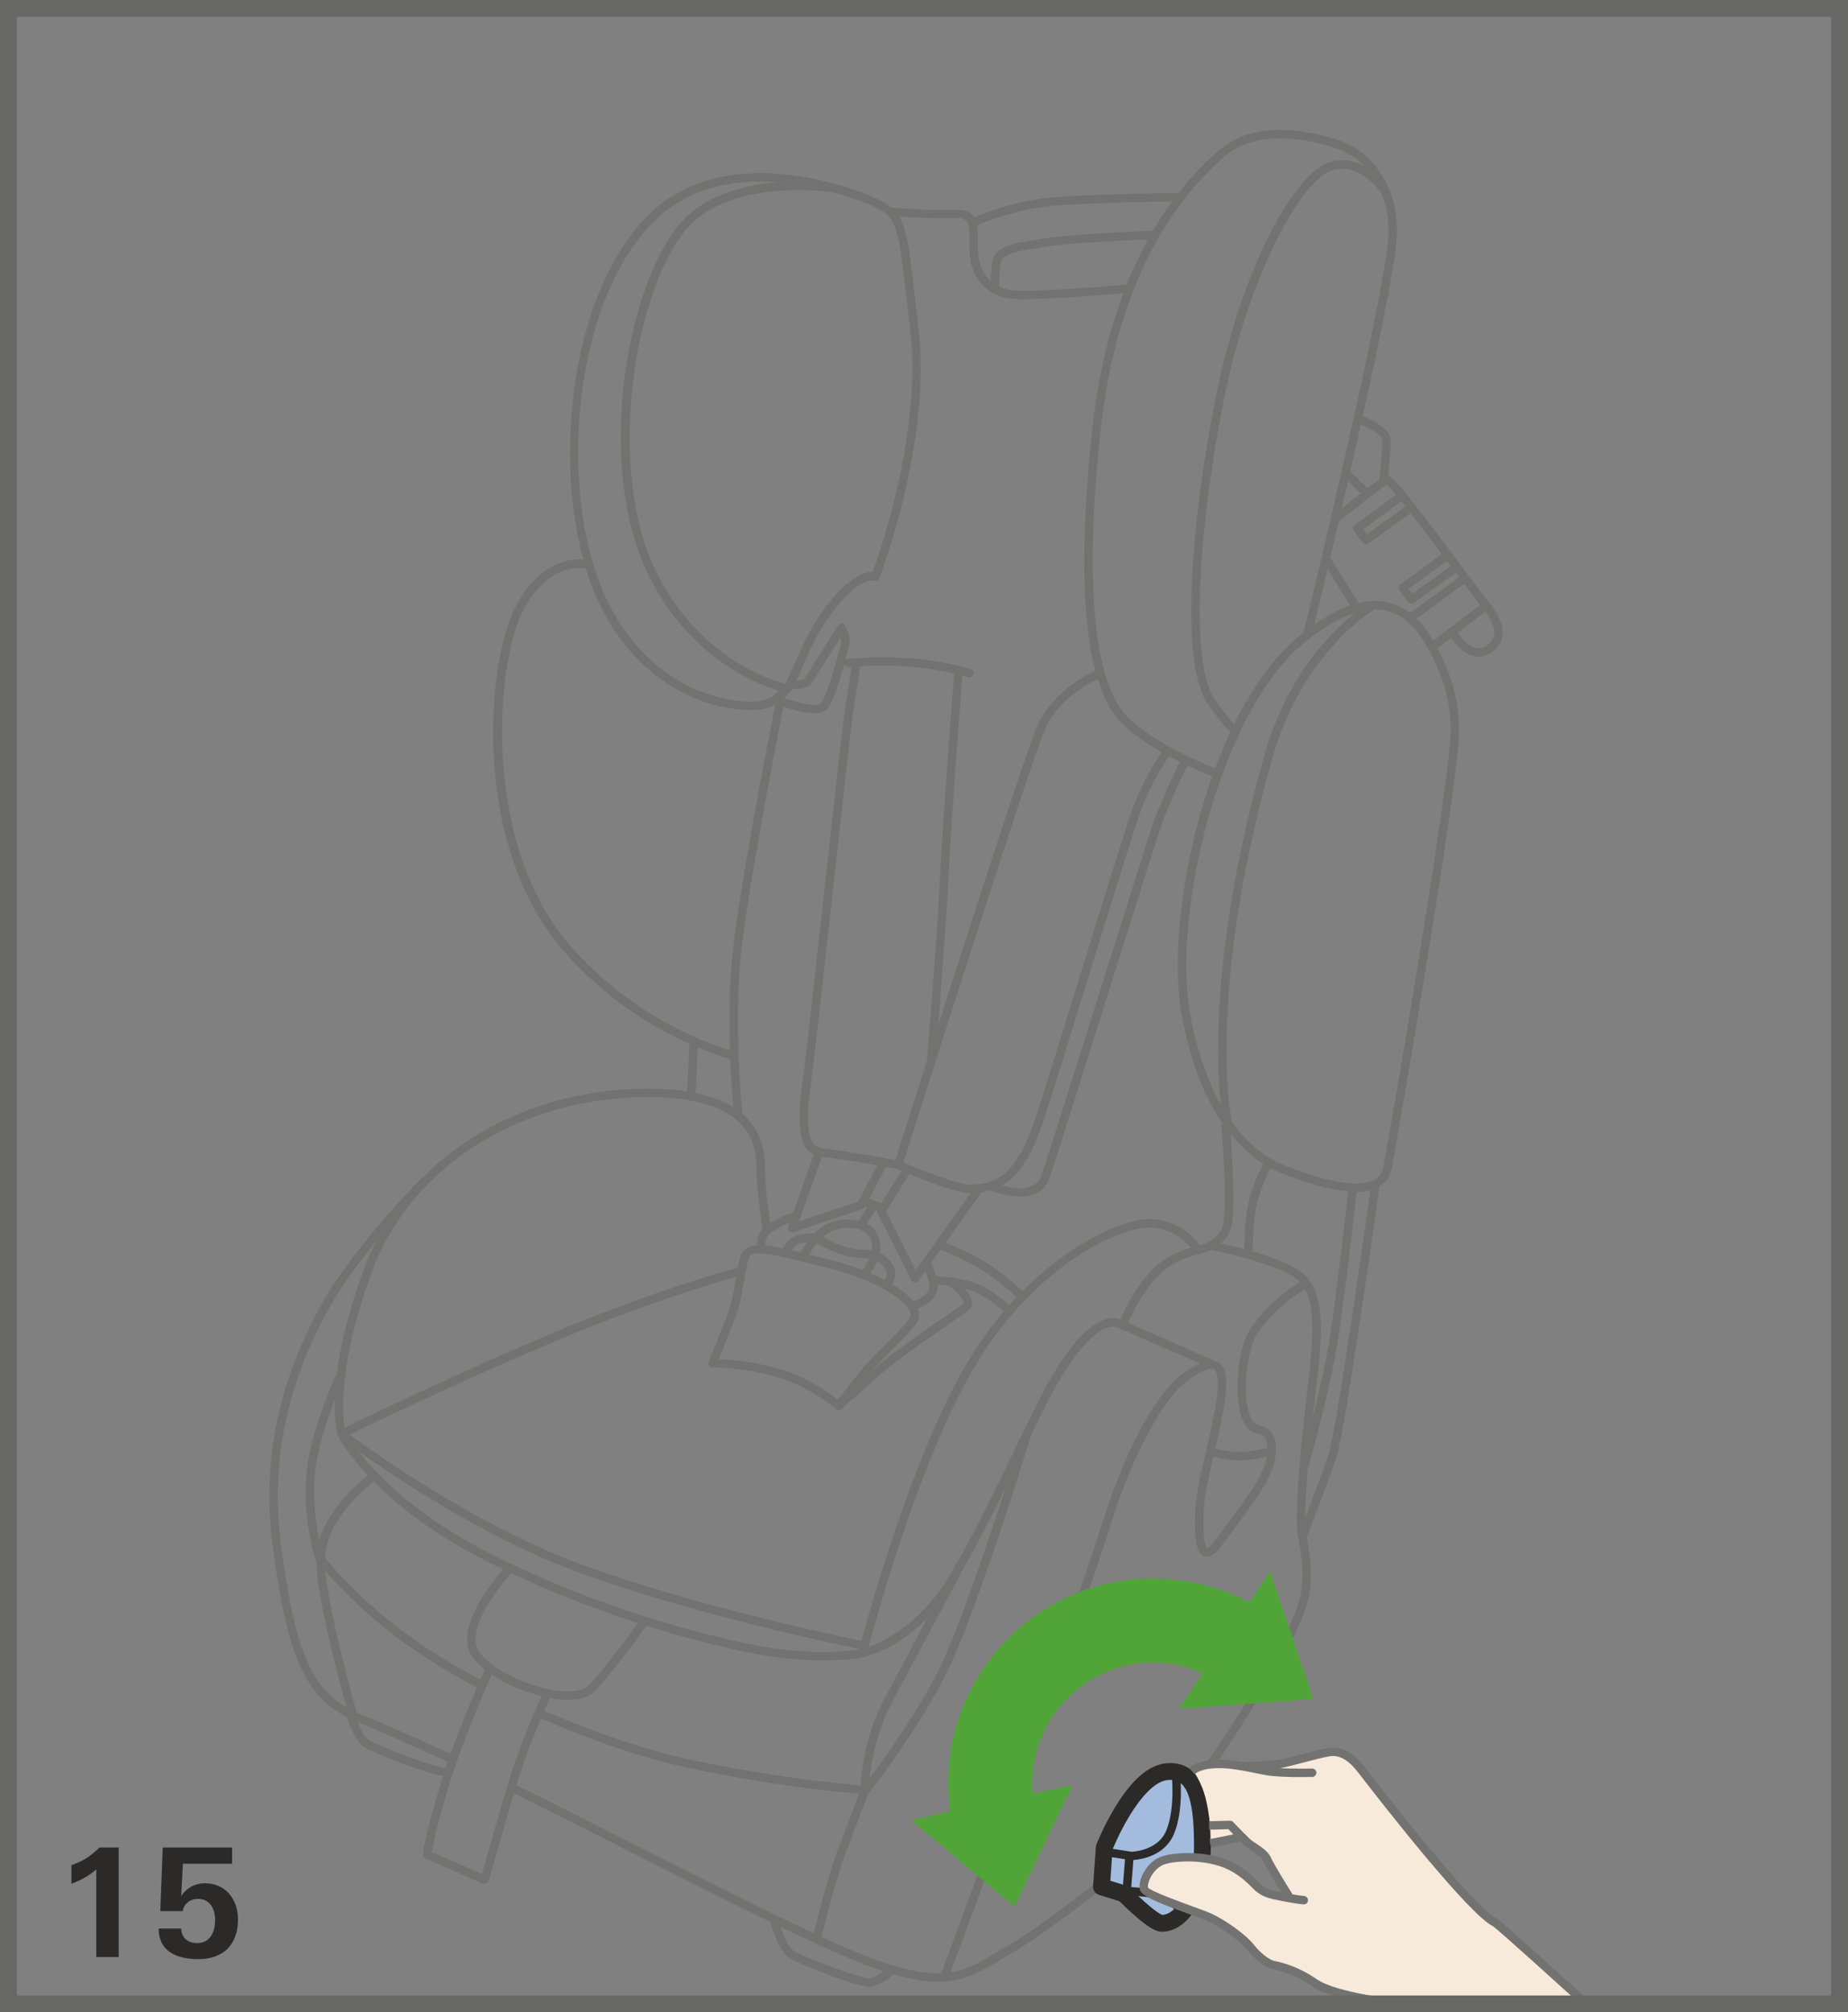<?xml version="1.0" encoding="UTF-8"?>
<!DOCTYPE svg PUBLIC "-//W3C//DTD SVG 1.1//EN" "http://www.w3.org/Graphics/SVG/1.1/DTD/svg11.dtd">
<!-- Creator: CorelDRAW 2017 -->
<svg xmlns="http://www.w3.org/2000/svg" xml:space="preserve" width="38.75mm" height="42.182mm" version="1.1" style="shape-rendering:geometricPrecision; text-rendering:geometricPrecision; image-rendering:optimizeQuality; fill-rule:evenodd; clip-rule:evenodd"
viewBox="0 0 31817.14 34635.18"
 xmlns:xlink="http://www.w3.org/1999/xlink">
 <rect x="0" y="0" width="31817.14" height="34635.18" fill="#808080" stroke="none"/>
 <defs>
  <style type="text/css">
   <![CDATA[
    .str2 {stroke:#676766;stroke-width:289.68;stroke-miterlimit:4}
    .str0 {stroke:#2B2A29;stroke-width:289.68;stroke-linecap:round;stroke-linejoin:round;stroke-miterlimit:10}
    .str1 {stroke:#2B2A29;stroke-width:144.84;stroke-linecap:round;stroke-linejoin:round;stroke-miterlimit:10}
    .fil2 {fill:none;fill-rule:nonzero}
    .fil0 {fill:#727271;fill-rule:nonzero}
    .fil3 {fill:#2B2A29;fill-rule:nonzero}
    .fil4 {fill:#F7EADA;fill-rule:nonzero}
    .fil1 {fill:#A3BCDE;fill-rule:nonzero}
    .fil5 {fill:#51A438;fill-rule:nonzero}
   ]]>
  </style>
 </defs>
 <g id="Слой_x0020_1">
  <path class="fil0" d="M25642.76 10380.3l-411.61 -541.34c-1172.84,-1585.59 -1286.31,-1648.82 -1332.37,-1651.36 17.9,-166.02 47.21,-460.55 47.21,-603.99 0,-203.3 -330.57,-360.04 -483.78,-422.04 312.83,-1410.87 589.46,-2771.16 589.46,-3172.01 0,-258.97 -44.26,-480.83 -114.13,-674.93 -0.82,-11.58 0.9,-23.48 -5.75,-33.91 -1.72,-2.87 -8.7,-13.63 -18.88,-27.51 -183.92,-452.75 -523.69,-725.59 -852.12,-835.12 -504.06,-167.67 -1441.66,-370.14 -2061.25,158.47 -226.54,193.2 -468.35,438.87 -707.61,743.82 -2.05,0 -4.11,-1.15 -6.65,-0.82 -14.2,0.25 -1405.2,18.8 -2122.91,72.67 -634.37,47.79 -1230.23,281.55 -1393.3,349.62 -10.43,-15.93 -17.98,-33.25 -32.19,-47.21 -64.54,-62.81 -155.84,-91.22 -292.22,-85.39 -420.64,18.23 -1079.89,-34.49 -1094.09,-35.64 -3.69,-3.2 -8.05,-6.08 -11.82,-9.28 -65.19,-53.62 -143.44,-98.78 -235.49,-140.82 -3.78,-1.4 -7.55,-3.12 -11.33,-4.93 -31.86,-14.45 -65.19,-29.23 -100.83,-43.44 -40.48,-16.5 -83.09,-33.25 -128.83,-50.66 -35.06,-13.3 -76.77,-28.66 -122.83,-44.91 -25.21,-8.7 -53.29,-17.98 -80.79,-27.26 -21.51,-6.9 -41.71,-13.88 -64.62,-21.1 -36.54,-11.91 -75.05,-23.48 -115.03,-35.31 -18.23,-5.25 -36.21,-10.76 -55.01,-16.01 -44.01,-12.73 -88.92,-24.88 -136.14,-37.03 -19.95,-5.25 -39.99,-10.18 -60.51,-15.35 -47.21,-11.58 -94.75,-22.91 -144.84,-33.91 -28.08,-6.08 -57.39,-11.58 -86.38,-17.65 -44.01,-8.95 -87.69,-17.65 -133.75,-25.78 -50.99,-8.95 -103.7,-16.5 -156.74,-24.06 -26.36,-3.78 -51.81,-8.38 -78.74,-11.58 -437.97,-55.59 -929.88,-54.19 -1402.25,77.67 -39.41,10.67 -79.07,21.1 -117.33,33.83 -34.73,11.33 -68.4,24.96 -102.55,37.69 -46.06,17.41 -91.8,35.31 -136.14,55.34 -30.13,13.63 -59.94,28.08 -89.83,42.86 -50.09,25.21 -99.02,51.81 -146.81,80.22 -24.39,14.2 -48.69,28.08 -72.42,43.44 -72.17,46.39 -142.21,95.57 -208.56,149.77 -1445.11,1180.64 -1846.29,4119.54 -1307.82,6093.01 -209.7,-14.53 -759.75,31.86 -1172.59,826.99 -472.12,908.61 -773.38,3996.7 787.01,5855.47 739.22,880.28 1620.08,1387.14 2211.59,1654.24l-35.64 821.17c-240.41,-37.69 -510.39,-54.44 -812.46,-47.79 -1484.27,36.21 -2810.32,596.68 -3727.06,1511.7 -4.93,2.96 -11.33,2.38 -15.68,6.73 -11.58,11.58 -1172.26,1176.86 -1726.08,2163.72 -769.03,1371.29 -1047.95,2751.78 -853.35,4221.52 241.07,1817.06 541.09,2530.17 1275.96,2912.22 48.36,156.99 161.34,458.25 340.09,543.97 199.28,95.9 1035.55,442.89 1314.14,463.75 -19.38,60.02 -37.61,119.63 -55.01,177.85 -264.72,889.89 -291.4,1161.83 -292.55,1172.84 -2.63,30.71 14.78,60.27 43.19,72.75l989.49 434.52c9.2,4.02 19.05,6.08 28.9,6.08 10.76,0 21.18,-2.38 31.04,-6.73 18.8,-8.95 33.01,-25.7 38.84,-45.73 2.55,-9.52 247.31,-871.91 435.01,-1505.62 185.15,90.89 369.65,181.62 549.22,271.37 372.77,186.3 800.64,403.48 1251.58,632.07 870.76,440.84 1813.61,918.46 2621.14,1310.45 0.33,3.45 -2.3,5.75 -1.4,9.2 12.97,53.95 135.56,526.64 366.12,636.42 205.35,98.78 1092.62,467.77 1342.88,467.77 12.15,0 22.58,-0.82 31.53,-2.55 119.39,-23.81 241.32,-93.85 371.62,-212.91 309.38,89.74 559.65,129.73 770.83,129.73 446.67,0 728.22,-169.47 1073.16,-377.12 58.54,-35.31 119.06,-71.84 182.53,-108.96 632.56,-366.7 1616.55,-1156.58 1626.4,-1164.71 31.28,-24.88 36.21,-70.7 11,-101.98 -24.63,-30.38 -70.12,-36.46 -101.65,-10.67 -9.85,7.55 -985.14,791.03 -1608.5,1152.23 -64.04,37.44 -125.38,74.23 -184.83,110.11 -268.17,161.67 -491.25,295.18 -785.2,340.09 282.7,-758.68 2186.3,-5879.86 2741.27,-7656.6 454.8,-1455.29 986.04,-2255.6 1302.89,-2498.64 277.28,-213.15 405.53,-241.81 464.32,-231.38 2.38,0.82 4.93,1.15 7.55,1.72 6.08,1.4 11.91,3.2 16.5,5.5 52.47,27.18 77.35,128.01 70.7,284.18 -12.48,299.2 -110.93,726.17 -206.5,1139.17 -86.05,373.67 -167.75,726.49 -179.57,960.83 -32.76,660.15 51.24,788.16 147.14,828.14 72.99,30.38 155.27,-3.2 248.21,-104.61 27.51,-35.64 682.16,-878.81 852.2,-1218.9 109.45,-218.98 199.28,-548.57 92.37,-755.4 -48.69,-93.85 -132.69,-152.39 -242.71,-169.47 -60.02,-9.28 -109.78,-57.31 -148.62,-143.11 -161.34,-357.99 -49.51,-1175.38 101.98,-1411.77 282.7,-439.44 694.55,-705.89 835.94,-789.06 171.77,303.88 151.74,809.34 44.91,1706.7 -63.72,535.59 -110.68,988.91 -141.97,1363.74l-0.25 1.15c0,0.33 0.25,0.9 0,1.15 -49.02,591.18 -58.21,983.08 -26.11,1165.61l11.58 66.02c70.37,392.81 143.11,799.16 -79.07,1317.67 -426.63,995.32 -1693.89,2817.79 -1706.7,2836.35 -22.83,32.76 -14.7,77.67 18.31,100.5 12.4,9.03 26.93,13.06 41.14,13.06 22.83,0 45.16,-10.76 59.36,-31.04 12.73,-18.47 1288.69,-1852.94 1720.83,-2861.8 239.59,-558.5 159.62,-1005.66 88.68,-1400.19l-1.15 -7.55c52.39,-134.66 364.64,-939.4 509.81,-1374.74 159.54,-478.2 715.41,-4476.38 739.22,-4646.43 0.57,-4.93 -3.2,-8.7 -3.53,-13.06 136.71,-80.22 195.25,-201 216.36,-309.88 121.68,-625.67 1136.63,-6544.85 1160.11,-7489.51 16.5,-661.55 -218.41,-1186.71 -371.87,-1470.56l234.34 -178.42c54.68,81.7 206.17,279.5 410.38,316.86 22.66,4.11 45.24,6.08 67.49,6.08 90.4,0 177.03,-33.25 259.3,-100.17 91.22,-73.9 141.88,-167.75 150.34,-278.1 19.95,-259.79 -206.83,-519.66 -226.87,-542.24zm-662.7 -636.42l-663.35 473.93 -63.96 -82.27 658.34 -484.03c23.48,31.28 46.39,61.99 68.97,92.37zm-780.93 -1024.47l-665.9 475.33 -64.04 -82.27 658.1 -483.45c22.91,28.66 46.97,58.79 71.84,90.4zm-163.07 -203.38l-712.62 523.69c-15.6,11.66 -26.03,29.31 -28.9,48.44 -2.38,19.38 2.55,39.08 14.78,54.44l152.31 196.07c13.96,18.23 35.64,27.83 57.07,27.83 14.78,0 29.23,-4.35 42.29,-13.38l727.32 -519.58c165.69,212.33 356.92,463.75 535.92,702.11l-717.22 527.46c-15.35,11.33 -26.03,28.98 -28.66,48.12 -2.63,19.38 2.3,39.08 14.45,54.44l152.39 196.07c14.2,18.23 35.64,28.08 57.07,28.08 14.78,0 29.56,-4.35 42.29,-13.55l722.14 -515.89c16.18,22.01 33.01,44.26 48.61,65.44l5.5 7.55 -842.27 616.39c-151.24,-115.03 -346.5,-206.01 -600.54,-206.01 -92.95,0 -189.42,12.48 -289.6,36.54l-484.6 -787.01c45.16,-191.48 93.52,-397.4 143.94,-613.18 326.13,-266.2 681.01,-541.42 803.84,-622.79 4.35,-2.63 8.95,-4.35 12.15,-7.8 5.17,-3.2 12.73,-8.46 16.75,-10.76 30.46,28.41 85.47,92.13 155.6,177.27zm-2609.57 12976.23c0,3.12 3.2,4.93 3.45,8.05 -163.07,-44.26 -309.3,-78.74 -409.56,-100.5 85.47,-77.02 159.86,-181.87 187.7,-330.73 59.69,-318.09 3.78,-1202.72 -21.68,-1549.71 190.57,235.49 385.17,400.03 561.62,511.78 -59.94,115.61 -212.33,430.49 -272.27,770.83 -55.34,313.41 -49.51,675.18 -49.26,690.28zm-766.15 -59.12c-88.59,-118.15 -380.57,-449.87 -875.36,-449.87 -424.66,0 -1326.38,378.93 -2183.18,1240.66 -104.85,-100.5 -427.21,-396.01 -776.01,-580.18 -270.22,-142.87 -453.32,-218.98 -546.84,-254.62l607.68 -851.87c4.11,-5.58 2.05,-12.81 4.35,-18.88 53.86,-6.9 106.58,-17.08 159.04,-31.28 74.72,29.89 293.13,109.78 513.83,109.78 88.92,0 178.18,-13.06 257.49,-47.46 119.06,-51.56 201.9,-143.44 246.49,-272.27 109.53,-316.94 750.22,-2352.4 1265.29,-3987.75 294.85,-937.1 543.64,-1725.83 613.18,-1940.71 154.94,-479.1 415.96,-1006.32 500.29,-1172.26 218.65,103.95 380,167.42 397.08,174.07 8.38,3.45 17.41,4.93 26.11,4.93 1.4,0 2.55,-1.15 4.02,-1.15 -515.56,1447.08 -707.94,3093.84 -532.39,4081.28 155.84,876.83 420.31,1481.64 709.09,1901.3 -13.3,14.2 -20.86,33.09 -19.13,53.62 1.15,12.73 104.03,1279.99 34.16,1652.18 -50.66,270.55 -304.7,363.58 -405.2,390.51zm-1369.48 1278.84c-43.44,-17.41 -102.55,-30.38 -179.32,-20.53 -320.39,40.23 -692.01,436.49 -1103.62,1177.76 -127.1,228.75 -301.83,591.75 -504.31,1012.07 -284.09,590.28 -626.81,1300.51 -967.73,1910.82l-1.15 -0.57c0,0 -15.93,29.56 -42.86,79.65 -49.51,87.53 -99.35,173 -148.29,254.95 -507.84,846.7 -1156.33,1138.35 -1388.94,1219.47 137.86,-519.34 857.95,-3135.88 1779.12,-4743.23 1002.79,-1748.33 2482.38,-2474.25 3051.23,-2474.25 367.02,0 612.04,220.46 720.42,344.12 -134.74,39.66 -366.7,124.56 -549.47,276.38 -356.92,297.48 -584.28,773.95 -665.08,963.38zm-11534 7475.55c-577.55,-267.92 -1094.59,-496.18 -1534.6,-676.9 -28.41,-11.66 -54.44,-24.63 -81.7,-36.78 -31.86,-112.16 -456.19,-1612.03 -538.47,-2430.57 265.95,304.7 846.95,910.66 1687.82,1460.46 279.58,182.77 590.36,364.4 920.27,540.52 -119.63,278.35 -296.58,705.56 -453.32,1143.28zm4979.54 -13543.6c77.67,-1050.9 640.2,-3917.72 751.95,-4481.06 150.09,50.09 374.58,114.38 537.65,114.38 83.42,0 145.09,-16.5 188.52,-50.33 107.23,-83.18 233.76,-476.23 322.44,-797.44 8.7,35.64 42.29,60.19 76.77,56.49 0.82,-0.33 20.28,-2.38 48.61,-4.93 -17.32,118.4 -59.36,400.85 -111.5,713.69 -34.16,204.2 -180.15,1527.05 -334.51,2927.57 -165.45,1500.45 -336.32,3051.88 -406.68,3570.97 -77.67,571.8 -50.74,916.16 85.15,1084.49 35.31,44.01 76.2,70.94 117.58,90.89l-354.54 997.62c-47.21,15.93 -239.26,84.57 -396.25,181.62 -30.95,-202.73 -90.65,-635.19 -90.65,-933.57 0,-243.04 -35.06,-600.79 -338.94,-897.12 -15.35,-15.03 -34.16,-27.75 -50.66,-42.29 0.33,-3.45 3.45,-6.32 2.87,-10.43 -1.15,-12.15 -142.79,-1239.75 -47.79,-2520.56zm1528.53 -13342.93c9.85,1.15 17.08,-4.6 26.11,-6.65 17.08,4.6 36.46,8.95 53.29,13.63 3.2,0.82 6.65,1.72 9.85,2.63 62.57,17.32 120.45,34.73 174.4,51.81 4.02,1.15 8.05,2.3 12.15,3.78 52.71,16.5 100.5,32.68 143.61,47.79 2.96,0.9 6.4,2.05 9.28,2.87 45.24,15.93 84.57,30.46 117.33,42.86 225.96,86.05 381.48,150.34 481.73,254.95l0.25 0c169.47,181.3 209.13,503.73 306.76,1351.5 20.28,176.12 43.19,374.25 70.12,597.58 210.61,1733.31 -512.11,3818.61 -644.8,4182.43 -149.19,-6.4 -419.41,90.65 -807.29,598.73 -244.44,320.63 -377.12,620.41 -517.28,938.17 -28.74,64.62 -57.64,130.63 -88.35,198.13 -31.04,67.49 -61.75,130.06 -95.9,186.88 -205.68,-50.74 -1490.02,-423.51 -2235.32,-1962.47 -806.71,-1666.39 -419.16,-4567.36 464.08,-5773.2 716.56,-978.48 2501.76,-734.05 2519.99,-731.42zm-616.06 8557.99c9.52,0.57 20.53,0.57 32.68,0.57 148.04,0 246.24,-33.01 291.4,-98.78 46.39,-67.16 351.34,-556.69 498.23,-792.51 9.52,40.56 14.2,83.18 5.83,117.66 -130.06,530.67 -281.3,972.08 -351.42,1026.85 -7.47,5.75 -32.68,19.71 -99.6,19.71 -154.12,0 -382.38,-69.55 -521.96,-117.66 31.86,-31.28 60.84,-64.87 86.87,-100.75l57.97 -55.09zm5623.68 542.82c181.95,201.66 457.1,388.21 727.07,542.24 -75.62,111.83 -307,471.63 -482.3,924.95 -93.52,241.56 -516.71,1610.14 -925.69,2933.89 -302.73,979.06 -588.31,1903.68 -747.35,2394.69 -261.6,809.59 -539.62,1060.68 -806.14,1144.67 -6.65,0.9 -12.4,1.72 -18.8,4.93 -107.73,31.04 -213.48,36.54 -315.13,41.14 -3.2,0.33 -6.65,0.33 -10.18,0.33 -209.95,0 -843.17,-254.37 -1138.92,-381.8 217.5,-686.18 2151.89,-6784.12 2425.07,-7427.44 226.45,-532.97 736.59,-808.19 920.19,-893.34 95.33,306.18 218.98,546.02 372.2,715.74zm1043.68 711.14c-86.87,171.2 -350.52,704.16 -508.09,1190.82 -69.46,215.45 -317.76,1004.51 -613.18,1942.11 -514.74,1634.61 -1155.43,3668.85 -1264.06,3984.31 -31.28,89.83 -85.72,150.92 -166.84,186.22 -154.12,67.49 -364.15,28.98 -510.96,-13.55 260.69,-147.14 503.73,-464.08 729.37,-1160.44 159.04,-492.4 444.86,-1417.27 747.6,-2396.91 408.41,-1321.12 830.77,-2687.49 922.24,-2924.12 173.58,-447.82 410.46,-812.46 474.18,-906.89 65.19,34.98 128.66,68.07 189.75,98.45zm-2938.57 9349.67c-92.7,-79.65 -327.37,-271.7 -515.89,-350.52 -346.17,-145.09 -716.31,-141.97 -734.62,-144.26 -2.87,0 -4.93,3.2 -8.05,3.53 -26.36,-96.48 -65.52,-185.15 -89.58,-233.52l162.25 -226.78c68.64,24.88 261.27,99.35 565.97,260.37 328.19,173.82 641.92,459.97 743,555.87 -41.38,43.76 -82.27,89.5 -123.08,135.31zm-1017.9 -313.41c92.45,68.89 228.84,203.63 230.31,272.52 0.25,6.4 -0.33,11.33 -9.61,19.13 -49.51,40.23 -180.39,130.63 -346.41,244.76 -337.14,232.61 -798.91,551.19 -1121.27,821.49 -28.08,23.48 -66.34,56.74 -108.05,92.95 57.64,-66.92 114.13,-130.31 164.22,-180.15l130.06 -129.48c201.08,-198.7 374.58,-370.8 477.71,-513.59 51.24,-71.27 60.84,-156.09 28.08,-245.91 -1.15,-2.63 -3.45,-4.93 -4.35,-7.55 94.75,-34.98 286.8,-126.86 335.41,-308.48 8.13,-30.95 9.03,-66.02 6.98,-101.9 28.41,0.57 103.37,3.12 205.11,15.93 4.6,6.9 5.17,15.03 11.82,20.28zm-1514.65 -967.81c83.75,42.04 136.46,107.23 161.34,199.85 10.43,38.84 6.98,85.47 -2.55,134.16 -99.68,-0.9 -297.81,-9.61 -452.5,-55.01 -139.34,-41.14 -291.07,-120.21 -381.15,-171.52 50.99,-43.76 108.05,-83.09 171.77,-108.63 134.66,-53.86 356.51,-72.09 503.08,1.15zm-1215.94 338.94c28.66,-40.32 65.19,-82.27 103.37,-102.55 42.04,-22.33 103.13,-33.91 161.67,-39.66 -53.86,74.39 -90.4,139.34 -110.35,179 -54.52,-13.63 -105.43,-25.21 -154.69,-36.78zm435.67 -124.89c85.72,50.41 268.49,152.06 445.77,203.96 150.59,44.34 333.36,56.74 448.07,59.94 -32.43,79.65 -71.52,152.39 -95.57,189.75 -2.87,4.02 -0.82,9.28 -2.63,13.88 -179.24,-69.79 -375.07,-132.36 -583.38,-183.92l-253.39 -62.89c-34.49,-8.38 -62.32,-15.27 -94.75,-23.4 27.83,-49.84 74.14,-123.98 135.89,-197.31zm1036.04 301.58c49.02,36.21 112.41,89.5 148.04,148.53 42.29,70.12 5.83,144.02 -20.86,184 -73.82,-38.84 -152.97,-76.2 -236.96,-112.16 18.31,-29.23 68.4,-113.8 109.78,-220.38zm272.02 73.82c-60.27,-100.17 -170.05,-181.62 -228.51,-220.13 14.78,-70.94 19.38,-142.79 1.97,-207.08 -33.83,-126.04 -112.08,-223.33 -224.16,-283.85l154.36 -231.79 27.26 9.28c-2.96,15.35 -2.63,31.04 4.6,45.49l581.33 1149.11c11.66,22.58 33.91,37.03 59.12,39.08 2.05,0.33 3.78,0.33 5.5,0.33 23.48,0 45.16,-11.33 59.12,-30.13l118.73 -166.6c44.01,106 82.27,233.76 63.72,302.98 -33.01,123.98 -199.52,196.73 -273.67,218.74 -79.97,-99.35 -206.83,-199.61 -367.6,-295.75 44.34,-70.94 97.63,-198.13 18.23,-329.66zm-1220.95 -1862.22c11.33,0.9 23.24,3.2 33.91,4.11 135.89,10.43 591.18,87.12 917.4,143.61l-326.79 623.94 -1021.35 344.12 396.83 -1115.77zm1101.07 174.07c101.32,17.98 172.59,30.71 192.3,34.24 15.35,6.65 40.56,17.65 74.47,32.43l-344.69 559.32 -211.51 -73.32 289.43 -552.67zm512.11 1776.82l-508.99 -1006.32 398.64 -647.1c301.5,125.13 821.99,327.37 1041.87,327.37 4.6,0 9.28,-0.33 13.63,-0.33l1.4 0 -946.54 1326.38zm-348.47 -1894.98c-231.13,-41.14 -1023.97,-181.3 -1219.8,-196.07 -24.88,-2.05 -45.16,-8.13 -66.92,-13.3 -0.25,0 -0.25,-0.33 -0.25,-0.33 -0.57,0 -0.9,0.33 -1.15,0 -46.64,-11 -88.68,-27.83 -121.11,-68.07 -106,-131.21 -124.23,-459.15 -54.44,-974.13 70.7,-520.81 241.89,-2073.07 407.26,-3574.42 154.36,-1398.47 299.78,-2719.59 333.36,-2919.77 58.21,-349.62 103.7,-659.82 116.76,-749.07 174.64,-11 452.42,-20.28 789.64,-0.25 327.61,19.13 626.81,77.02 825.76,123.41 -21.1,275.14 -206.75,2727.39 -239.18,3471.29 -33.91,782.33 -222.76,3148.03 -224.48,3171.76 -0.33,2.63 1.97,4.35 2.3,6.9 -272.6,853.35 -482.3,1515.8 -547.74,1722.06zm-2162.32 1264.63c91.8,-76.69 236.96,-142.79 340.01,-184.5l-25.45 71.6c-9.28,26.36 -2.63,55.59 16.83,75.29 13.55,13.88 32.43,21.43 51.56,21.43 7.8,0 15.35,-0.9 23.15,-3.53l1189.91 -401.1c17.65,-6.16 32.43,-18.88 41.14,-35.06l4.02 -8.13 39.74 13.88 -153.87 230.89c-171.44,-39.66 -363.82,-15.93 -492.98,35.64 -104.61,41.96 -192.05,109.78 -265.87,183.35 -71.84,-2.05 -243.62,0.25 -357.75,60.84 -86.38,45.16 -151.49,138.43 -186.55,196.07 -117,-24.88 -213.48,-40.23 -298.05,-48.69 -3.53,-43.11 -2.05,-144.51 74.14,-207.98zm-178.75 344.44c179.32,0 471.3,72.99 913.04,183.02l253.71 63.22c819.19,201.82 1346.08,542.82 1426.3,760.9 21.43,58.21 4.93,91.22 -9.28,111.26 -96.15,133.51 -265.95,301.26 -462.27,495.61l-130.63 129.73c-215.86,216.36 -523.44,621.64 -639.3,777.16 -139.34,-111.83 -502.83,-378.03 -962.56,-518.51 -474.75,-144.76 -894.16,-175.47 -1090.32,-181.3 70.7,-174.07 218.74,-541.91 320.72,-817.39 41.14,-110.93 73.57,-296.33 108.05,-492.49 22.83,-130.06 46.64,-266.44 74.39,-388.37 17.65,-77.67 55.67,-122.83 198.13,-122.83zm-415.06 486.33c-33.34,189.42 -64.62,368.17 -101.4,467.2 -136.71,368.5 -356.6,905.82 -358.9,911.32 -9.28,22.58 -6.65,48.36 7.55,68.31 13.63,20.61 39.08,31.04 61.42,31.61l25.21 -0.33c128.91,0 591.18,12.81 1127.92,176.45 547.42,167.09 965.18,535.02 969.21,538.47 13.3,12.15 30.38,18.56 48.12,18.56 2.55,0 5.17,-0.33 7.8,-0.33 5.5,-0.57 8.38,-6.08 13.3,-7.8 9.52,-3.2 19.71,-3.45 27.51,-10.43 5.25,-4.93 539.94,-486.33 717.46,-634.94 317.18,-265.95 794.56,-595.29 1110.6,-812.79 174.97,-121.11 301.5,-207.98 355.69,-252.57 42.29,-34.49 64.04,-80.79 62.89,-134.16 -1.81,-80.79 -60.6,-167.09 -125.46,-238.03 65.19,17.32 131.54,37.93 196.07,65.11 167.42,69.87 388.21,250.59 476.56,325.89 -237.54,279.5 -466.38,597.01 -673.78,959.11 -898.51,1567.28 -1603.82,4072 -1775.92,4711.87 -351.01,-72.09 -2889.31,-604.81 -4822.55,-1315.95 -1810.32,-665.65 -3570.07,-1925.03 -3990.3,-2236.14 441.66,-213.24 2174.47,-1042.78 3727.31,-1684.7 1481.89,-612.28 2588.38,-935.3 2928.48,-1028.82 -4.93,27.75 -10.18,55.59 -14.78,83.09zm-2700.79 5002.45c1931.19,710.81 4458.4,1242.87 4835.61,1320.22 -0.33,0.9 -1.15,3.78 -1.48,4.68 -217.26,37.61 -912.47,120.21 -1993.75,-111.5 -1589.37,-341 -3262.74,-945.23 -4591.66,-1658.59 -1118.97,-601.36 -1738.81,-1256.01 -2034.89,-1636.58 660.15,469.25 2201.73,1498.97 3786.18,2081.77zm-4146.22 -2362.75c0.9,2.55 1.15,5.5 2.38,7.8 0.25,0.57 0.57,2.3 0.82,2.63 11.33,22.25 156.42,298.87 519.91,687.66 -77.02,56.16 -660.97,499.38 -839.15,1113.39 -55.26,-262.99 -118.73,-689.05 -75.29,-1151.08 39.74,-423.51 214.63,-937.59 340.91,-1264.96 -9.2,365.3 37.69,560.47 50.41,604.56zm2454.63 4211.34c-322.44,-172.67 -625.99,-349.95 -899.17,-528.37 -995.81,-651.12 -1620,-1381.39 -1776.17,-1574.26 37.36,-719.84 828.72,-1293.37 837.09,-1299.45 3.2,-1.97 3.2,-6.32 5.83,-8.95 362.92,368.17 908.69,817.39 1704.32,1244.93 169.47,90.98 344.69,180.23 524.34,267.1 -195.25,222.19 -780.36,944.9 -580.83,1411.2 46.39,107.48 141.97,212.09 263.32,309.96 -6.9,15.03 -35.06,77.35 -78.74,177.85zm-51.32 -544.87c-156.42,-364.64 345.02,-1027.09 584.86,-1290.41 680.43,321.78 1421.38,614.66 2180.8,859.67 -100.75,143.44 -468.59,656.37 -834.47,1062.48 -96.15,107.48 -321.21,140.82 -618.44,91.88 -564.49,-93.6 -1190.49,-438.29 -1312.75,-723.62zm1252.81 858.61c12.15,1.97 24.63,5.75 36.46,7.8 85.23,13.88 179.9,24.3 274.65,24.3 182.2,0 363.82,-38.18 475,-162.16 426.96,-473.93 857.13,-1092.37 872.73,-1114.37 545.77,171.2 1098.12,320.39 1641.26,437.14 586.58,125.71 1059.85,161.92 1410.05,161.92 457.1,0 704.49,-61.75 720.99,-66.1 27.75,-6.08 535.26,-125.95 1066.83,-663.6 -247.97,463.5 -528.94,989.24 -736.35,1379.99 -333.69,627.64 -401.18,1259.38 -414.81,1500.37 -305.61,-23.73 -1319.07,-117.58 -2741.93,-402.58 -828.97,-165.37 -1763.11,-471.3 -2703.42,-882.34 56.49,-129.16 93.85,-210.28 98.53,-220.38zm5889.38 72.99c403.15,-758.93 1081.86,-2025.04 1259.13,-2354.95 237.54,-419.41 475.9,-890.14 696.61,-1340.01 -326.13,1006.32 -843.5,2538.05 -1166.76,3169.46 -382.05,745.63 -934.72,1512.02 -1175.38,1833.89 29.81,-287.38 119.06,-805.32 386.4,-1308.4zm5124.95 -11887.64c-290.83,-1636.91 481.98,-5136.53 1984.15,-6358.39 313.41,-254.86 601.94,-422.04 863.45,-503.65 -398.23,313.98 -1169.06,1068.56 -1558.09,2437.47 -505.13,1775.59 -781.51,3472.44 -799.41,4907.12 -6.98,533.87 17.08,892.11 42.53,1118.07 -216.36,-386.4 -408.98,-904.59 -532.64,-1600.62zm2372.6 -7617.19l388.13 630.26c-194.35,66.92 -400.61,177.27 -617.54,328.52 46.06,-190.66 127.43,-528.7 229.41,-958.78zm353.07 -1512.93l216.93 212.58c-89.5,69.3 -196.98,154.12 -325.56,257.57 35.96,-153.3 72.17,-309.96 108.63,-470.15zm591.51 -696.36c0,165.69 -43.44,564.82 -55.92,676.41 -48.36,31.86 -113.56,77.92 -202.15,144.18l-295.75 -289.6c60.76,-266.52 122.51,-537.89 182.77,-809.34 175.22,74.72 371.05,194.68 371.05,278.35zm-492.4 -403.48c0,0.57 -0.66,0.57 -0.9,1.15 -0.33,0.9 0.25,1.72 0,2.63 -132.11,594.63 -269.97,1196.89 -396.01,1737.66 -3.45,9.28 -6.65,17.08 -6.32,26.93 -51.32,220.13 -100.25,428.69 -145.99,623.37 -3.78,8.13 -5.25,14.78 -5.83,23.48 -176.37,748.42 -303.23,1269.23 -307.33,1286.97 -0.25,0.82 0.57,1.72 0.57,2.87 -23.4,18.56 -46.64,35.06 -70.37,54.44 -444.04,360.95 -818.87,899.99 -1126.2,1520.97 -50.66,-48.94 -159.04,-167.99 -343.54,-437.64 -442.89,-647.67 -247.64,-3103.69 174.4,-5195.08 415.39,-2057.14 1300.84,-3702.67 1836.19,-3892.43 429.51,-152.64 777.16,265.62 868.05,389.28 73.9,187.7 121.36,405.53 121.36,664.83 0,391.33 -281.8,1768.61 -598.08,3190.57zm-2215.36 -4493.21c565.97,-483.13 1446.26,-289.68 1921.58,-131.21 167.17,55.59 338.04,159.29 485.51,312.26 -172.35,-99.35 -387.88,-155.51 -631.74,-69.22 -581.33,206.5 -1484.19,1794.48 -1929.46,4000.81 -414.73,2055.66 -638.97,4592.81 -151.74,5305.1 227.36,332.79 349.04,451.84 396.25,491.25 -96.81,205.93 -185.73,419.41 -267.1,638.97 -6.98,-6.65 -11,-15.6 -20.53,-19.38 -10.76,-4.11 -1077.01,-424.66 -1516.13,-910.42 -387.22,-429.02 -777.16,-1621.8 -434.19,-4868.28 279.83,-2650.13 1322.03,-4045.72 2147.54,-4749.88zm-3887.5 2247.8c-3.2,-50.41 -7.55,-187.7 19.71,-392.48 23.15,-171.77 255.19,-215.53 632.56,-272.6 57.64,-8.7 116.76,-17.65 176.45,-27.51 357.42,-59.69 1398.72,-107.48 1731.58,-121.36 -129.81,235.49 -254.62,491.83 -368.75,776.83 -204.53,17.98 -1451.51,124.31 -1896.95,105.76 -119.63,-4.35 -214.71,-31.28 -294.6,-68.64zm967.15 -1397.89c599.64,-44.91 1671.07,-65.19 2007.63,-70.7 -112.98,154.12 -224.48,322.11 -332.21,506.03 -161.67,6.4 -1422.86,57.97 -1837.67,126.86 -59.04,10.18 -117.25,18.8 -174.07,27.51 -384.35,57.97 -716.31,108.38 -754.82,396.58 -17.65,134.99 -22.58,242.71 -22.91,320.06 -161.59,-144.26 -203.05,-345.27 -213.48,-428.11 -11.58,-92.95 -10.43,-186.55 -8.95,-277.2 1.15,-92.7 1.15,-182.2 -13.3,-261.27 150.59,-62.89 740.62,-294.03 1349.78,-339.76zm-1722.06 217.26c86.62,-5.25 150.09,10.67 184.83,44.58 59.36,57.64 57.64,187.37 55.92,337.47 -1.48,90.89 -2.87,194.02 10.1,296.9 41.46,333.11 271.78,695.7 793.41,715.16 33.58,1.15 71.52,1.72 113.23,1.72 477.13,0 1425.48,-76.2 1733.39,-102.22 -246.24,654.57 -441.17,1435.83 -540.27,2374 -196.4,1860.25 -175.79,3238.68 58.54,4122.49 -188.03,83.67 -758.02,377.7 -1013.55,978.73 -179.9,423.76 -1042.2,3091.54 -1693.65,5128.4 58.79,-760.65 155.02,-2042.94 178.42,-2581.16 31.28,-723.87 208.88,-3072.99 236.96,-3442.56 61.75,16.18 98.78,27.51 99.93,27.75 6.98,2.3 14.2,3.53 21.43,3.53 30.71,0 59.36,-20.03 68.97,-50.99 11.91,-38.26 -9.28,-78.82 -47.54,-90.65 -20.53,-6.73 -514.74,-158.22 -1102.71,-192.63 -586.58,-34.81 -995.23,15.35 -1012.64,17.65 -17.08,1.97 -30.38,12.15 -41.38,23.4 25.13,-93.52 47.21,-180.15 63.14,-245.01 36.46,-148.86 -55.34,-329.34 -66.1,-349.37 -12.15,-23.15 -35.64,-37.61 -61.42,-38.76 -22.25,2.3 -50.09,12.4 -63.96,34.49 -5.25,8.05 -514.49,827.24 -572.38,911.81 -6.4,9.28 -46.64,30.38 -144.59,34.49 11.91,-23.73 23.48,-47.79 34.81,-72.17 30.71,-67.74 60.27,-134.33 89.17,-199.52 136.71,-309.63 265.62,-602.18 499.96,-908.94 373.1,-489.28 599.88,-542 680.19,-542 21.1,0 29.23,3.78 28.33,2.63 18.23,8.13 39.08,8.95 57.39,1.48 18.56,-7.55 33.25,-22.33 40.56,-41.14 9.28,-23.48 908.94,-2374.65 674.03,-4307.24 -26.93,-223.09 -49.51,-420.89 -70.12,-596.76 -84,-731.91 -126.86,-1096.64 -263.32,-1321.7 221.04,14.78 653.75,38.84 970.93,26.11zm-5008.2 -106.91c63.47,-51.89 129.48,-97.63 196.4,-140.49 24.06,-15.68 48.94,-29.89 73.57,-44.34 43.44,-25.21 87.2,-49.26 131.54,-71.27 31.28,-15.6 62.24,-30.71 94.42,-44.91 36.78,-16.18 74.39,-30.71 111.75,-44.83 38.59,-14.53 76.52,-30.13 116.51,-42.61 18.8,-6.4 38.18,-11 57.31,-16.5 261.84,-77.35 549.22,-117.58 862.63,-117.58 104.28,0 207.08,4.93 307.91,12.73 -594.14,45.49 -1340.83,227.69 -1766.64,809.34 -912.14,1245.17 -1328.35,4164.37 -477.62,5921.73 708.18,1462.51 1894.07,1912.63 2256.99,2019.54l-102.8 97.05c-1.15,1.15 -1.48,2.63 -2.38,3.45 -18.47,11 -37.61,20.86 -58.21,29.56 -13.88,6.08 -26.6,12.73 -41.71,17.98 -28.9,9.85 -61.09,16.75 -93.85,22.83 -13.55,2.96 -25.21,6.73 -39.66,8.7 -48.12,6.98 -100.25,10.18 -156.66,9.85 -62.32,-0.25 -130.39,-4.35 -203.38,-13.06 -1038.42,-123.33 -1923.31,-864.27 -2367.1,-1982.42 -751.37,-1893.17 -427.78,-5185.47 1100.99,-6434.75zm-1674.19 12570.37c-1495.85,-1782 -1214.55,-4838.48 -769.68,-5695.28 426.96,-822.07 995.56,-759.26 1084.82,-743.57 37.61,123.08 78.17,242.71 123.41,356.51 463.42,1168.57 1392.39,1943.34 2484.68,2072.82 81.12,9.85 156.42,14.53 226.54,14.53 59.94,0 115.28,-4.68 167.67,-11.91 11.33,-1.48 21.43,-4.02 32.19,-5.83 39.41,-6.9 77.02,-15.35 112.41,-26.6 11.25,-3.45 22.01,-7.55 33.01,-11.58 28.98,-10.43 57.07,-22.58 83.42,-36.54 -110.11,555.05 -676.41,3441.49 -755.15,4502.82 -38.26,514.41 -38.26,1018.39 -24.96,1441.9 -74.14,-20.03 -1620.57,-454.47 -2798.33,-1857.29zm2243.12 1809.75c314.23,132.44 519.91,188.27 525.74,189.75 6.08,1.48 12.15,2.3 17.9,2.3 6.08,0 10.76,-4.02 16.5,-5.5 15.35,386.4 41.14,689.38 56.24,847.28 -175.3,-111.5 -392.81,-193.78 -650.63,-247.64l34.24 -786.19zm-987.19 855.98c814.84,-17.65 1388.37,127.19 1706.38,437.39 264.8,258.64 295.18,576.73 295.18,793.66 0,361.77 81.7,893.91 104.85,1035.8 -87.45,95.33 -98.78,215.21 -95.9,283.27 -165.69,11.33 -265.62,84.9 -298.63,230.89 -11.25,49.51 -21.43,102.22 -31.86,154.36 -235.49,63.14 -1405.45,389.03 -3013.05,1052.96 -1589.04,657.19 -3362.09,1508.25 -3758.02,1699.72 -42.04,-258.07 -107.81,-1122.42 474.42,-2693.81 654.4,-1766.64 2466.21,-2941.86 4616.62,-2994.24zm-6181.94 7739.45c-190.57,-1437.31 83.18,-2788.56 835.94,-4131.44 211.18,-375.97 513.01,-778.88 804.09,-1132.85 -78.17,152.06 -150.59,307 -210.53,468.67 -291.98,788.16 -423.51,1398.72 -477.38,1853.18 -10.76,6.98 -22.33,13.38 -27.83,25.54 -17.32,38.26 -423.19,939.07 -488.96,1640.61 -72.99,778.06 139.09,1449.21 148.37,1477.29 2.3,7.8 6.08,14.78 11,21.43 0.25,0.57 4.02,5.17 10.1,13.3 0,22.58 -2.05,44.91 -0.57,67.82 40.89,694.55 397.73,2024.13 518.19,2457.75 -634.94,-368.75 -895.31,-1048.85 -1122.42,-2761.3zm2818.7 3798.82c-119.3,20.03 -932.42,-285 -1283.52,-453.89 -83.42,-39.9 -161.92,-183.02 -218.98,-326.71 2.96,1.15 5.5,2.63 8.46,3.78 441.17,181.05 960.5,410.46 1541.26,679.53 -11.33,33.58 -22.91,66.92 -33.91,99.93 -4.6,0 -8.7,-3.78 -13.3,-2.63zm634.94 1832.74l-862.88 -379.18c18.8,-112.98 81.62,-429.02 279.5,-1093.76 44.34,-149.19 95.9,-305.03 150.59,-460.55 0.57,-1.48 2.05,-1.72 2.63,-3.2 0.9,-1.72 -0.57,-3.78 0.33,-5.5 234.91,-668.85 529.43,-1334.18 598.73,-1489.12 243.86,163.64 560.72,296.9 859.35,370.47 -70.37,154.04 -376.22,835.94 -567.7,1473.76 -159.86,533.29 -388.45,1333.27 -460.55,1587.07zm1165.61 -1244.43c-187.12,-93.28 -378.93,-188.27 -571.8,-282.7 1.72,-5.5 3.78,-12.15 5.5,-17.98 123.08,-410.71 294.6,-839.72 418.26,-1131.37 949.5,415.63 1893.83,724.11 2732.32,891.53 1408.98,282.21 2421.29,378.03 2746.03,404.14 -61.17,163.07 -226.54,601.03 -361.19,947.45 -156.42,402.66 -361.52,1219.47 -419.16,1453.48 -915.34,-426.06 -2165.77,-1058.95 -3297.47,-1632.48 -451.35,-228.84 -879.46,-445.52 -1252.48,-632.07zm5518.83 3040.88c-119.63,16.83 -932.09,-285 -1283.44,-453.89 -104.61,-49.84 -201,-261.02 -256.67,-433.04 397.73,191.48 760.65,361.19 1053.2,488.05 270.3,116.76 506.03,206.83 716.89,275.8 -81.04,62.57 -159.29,108.88 -229.99,123.08zm5339.59 -10372.42c-349.62,268.17 -888.33,1084.49 -1352.65,2570.4 -574.1,1838.24 -2597.66,7270.45 -2763.36,7715.14 -370.47,13.88 -861.73,-103.13 -1653.09,-444.94 -123.16,-53.62 -260.45,-115.28 -405.53,-181.95 43.76,-178.67 261.51,-1055.17 420.31,-1463.33 167.42,-430.74 382.05,-1002.46 385.83,-1012.64 4.02,-3.78 10.67,-2.63 14.12,-6.98 7.88,-10.43 806.71,-1031.44 1311.02,-2015.43 504.06,-984.56 1437.63,-4011.81 1477.29,-4140.07 0.25,-0.9 -0.57,-1.48 -0.33,-2.38 150.34,-311.03 281.3,-577.88 380.65,-756.87 503.73,-906.64 835.37,-1080.38 988.34,-1103.04 101.32,-15.93 150.01,30.71 150.92,31.61 16.5,17.41 40.23,24.63 63.96,21.18l1319.15 579.6c-95.57,42.53 -204.53,107.97 -336.64,209.7zm546.02 2905.24c-55.92,60.84 -81.7,63.72 -81.37,64.37 -9.85,-5.25 -89.25,-69.87 -58.54,-687.41 10.43,-211.76 84.65,-538.79 165.45,-887.51 78.17,21.76 254.86,62.89 462.27,62.89 139.34,0 361.77,-44.67 455.04,-64.37 -19.13,100.83 -54.44,211.18 -109.45,321.86 -163.97,327.28 -830.2,1185.81 -833.4,1190.16zm644.22 -3683.3c-174.97,272.02 -296.58,1140.4 -112.41,1549.14 74.72,166.27 182.2,215.21 258.72,226.78 64.54,10.1 108.88,40.23 136.14,92.95 20.28,39.41 27.75,93.03 29.23,151.82 -0.57,0 -1.15,-0.57 -1.72,-0.33 -2.87,0.57 -307.66,70.45 -466.38,70.45 -196.65,0 -365.22,-41.46 -430.17,-60.02 89.5,-389.28 176.45,-782.33 188.6,-1071.68 9.52,-225.06 -39.08,-362.1 -148.62,-418.92 -10.43,-5.5 -23.73,-4.27 -34.73,-8.05 -2.05,-0.9 -2.63,-3.53 -4.68,-4.35l-1499.79 -659c74.14,-173.82 290.5,-631.17 624.19,-908.94 235.82,-196.65 579.27,-271.12 593.23,-274 9.28,-1.48 103.7,-20.61 213.15,-74.47 0.9,0.25 0.9,1.48 2.05,1.72 336.56,66.02 1262.91,290.83 1507.67,535.59 6.65,6.65 11,15.35 17.41,22.01 -163.64,97.05 -577.88,371.62 -871.91,829.29zm956.73 -953.52c-165.94,-166.27 -559.9,-309.71 -913.54,-411.61 10.1,-13.06 17.9,-28.08 17.65,-45.82 0,-3.12 -5.83,-362.34 46.88,-662.12 55.09,-311.44 196.98,-609.74 255.19,-723.05 63.14,33.66 123.16,61.99 178.18,83.75 471.3,188.6 857.13,291.4 1160.35,316.61 -12.73,116.76 -174.32,1576.89 -312.26,2495.68 -63.14,419.98 -186.55,954.43 -298.3,1398.47 16.75,-151.74 34.73,-311.68 55.34,-485.75 114.38,-959.35 163.07,-1614.25 -189.51,-1966.17zm402.91 3093.27c-99.93,300.35 -280.65,778.88 -399.37,1088.51 -0.57,-180.47 11,-448.39 43.44,-842.35 40.23,-141.06 403.23,-1425.98 528.61,-2264.22 141.06,-937.92 306.18,-2437.22 313.74,-2507.34 92.7,-0.57 169.96,-11.82 237.46,-29.23 -73.82,526.89 -579.27,4121.02 -723.87,4554.63zm947.53 -4951.13c-37.11,189.42 -190,281.55 -468.67,281.55 -299.53,0 -717.79,-106.66 -1243.78,-316.94 -241.89,-97.05 -582.8,-306.43 -900.56,-748.75 0,-6.08 3.78,-11.58 2.3,-17.65 -0.9,-3.78 -100.83,-387.63 -88.02,-1392.72 17.9,-1421.95 292.55,-3105.99 793.66,-4869.43 510.39,-1794.15 1728.63,-2520.64 1741.11,-2527.87 2.87,-1.72 2.87,-5.25 5.25,-7.31 6.32,0 12.73,-1.15 19.05,-1.15 344.12,0 623.69,189.75 854.5,580.26 198.46,335.08 459.72,861.15 442.32,1554.31 -23.15,938.17 -1035.8,6841.18 -1157.15,7465.7zm839.39 -9093.91c-43.68,-73.57 -130.31,-215.53 -265.29,-348.47l816.81 -597.83 276.38 363.49 -808.44 616.39c-6.08,-10.43 -14.2,-24.63 -19.46,-33.58zm970.93 93.28c-69.22,56.16 -136.14,77.59 -209.13,64.04 -155.84,-28.16 -282.12,-202.48 -321.78,-262.17l476.8 -363.49c67.16,88.92 161.92,245.91 151.16,384.6 -5.17,70.45 -37.03,128.34 -97.05,177.03z"/>
  <path class="fil1" d="M19012.26 31798.75l-48.12 676 386.16 120.54c0,0 498.81,507.51 651.69,507.51 410.46,0 700.14,-652.35 700.14,-1304.04 0,-651.78 -48.03,-1375.89 -627.39,-1303.47 -579.6,72.34 -1062.48,1303.47 -1062.48,1303.47z"/>
  <path class="fil2 str0" d="M19012.26 31798.75l-48.12 676 386.16 120.54c0,0 498.81,507.51 651.69,507.51 410.46,0 700.14,-652.35 700.14,-1304.04 0,-651.78 -48.03,-1375.89 -627.39,-1303.47 -579.6,72.34 -1062.48,1303.47 -1062.48,1303.47z"/>
  <path class="fil2 str1" d="M19012.26 31798.75l-48.12 676 386.16 120.54c0,0 498.81,507.51 651.69,507.51 410.46,0 700.14,-652.35 700.14,-1304.04 0,-651.78 -48.03,-1375.89 -627.39,-1303.47 -579.6,72.34 -1062.48,1303.47 -1062.48,1303.47z"/>
  <path class="fil3" d="M20401.45 32870.83c-5.25,-8.46 -134.66,-212.91 -322.36,-293.46 -140.49,-60.27 -455.13,-87.77 -602.26,-98.2l37.11 -465.47c131.46,-9.28 541.91,-68.64 700.38,-452.75 173.82,-422.61 104.28,-1025.37 101.08,-1050.33 -4.35,-39.66 -41.71,-68.64 -80.22,-63.39 -39.99,4.6 -68.4,40.48 -63.47,80.22 0.57,6.08 67.82,590.85 -91.47,978.16 -147.79,358.57 -602.51,365.55 -597.91,366.45l-458.82 -72.42c-41.14,-5.5 -76.44,20.86 -82.85,60.27 -6.08,39.33 20.61,76.44 60.27,82.85l368.42 57.31 -42.86 541.34c-1.72,19.71 4.93,38.84 17.98,53.62 12.73,14.78 31.04,23.48 50.41,24.63 130.88,6.4 498.23,35.64 626.81,90.65 145.66,62.57 255.77,235.82 256.92,237.54 13.88,21.68 37.36,33.91 61.42,33.91 13.3,0 26.69,-3.78 38.51,-11 33.91,-21.43 44.01,-66.1 22.91,-99.93z"/>
  <path class="fil4" d="M24130.24 34513.74c-82.27,-26.11 -168.24,-44.67 -249.36,-52.71 -474.5,-46.39 -1088.51,-169.23 -1484.52,-429.26 -146.56,-96.81 -292.55,-172.1 -465.23,-209.46 -243.53,-51.89 -378.27,-310.53 -556.12,-461.45 -181.87,-154.69 -390.75,-297.15 -613.76,-386.4 -165.69,-66.34 -335.99,-122.83 -503.16,-185.65 -125.38,-47.54 -250.84,-95.57 -371.62,-152.64 -48.94,-23.24 -179.32,-69.22 -192.05,-133.59 -30.13,-153.46 103.95,-339.44 219.89,-423.19 120.45,-87.77 336.23,-105.67 480.5,-113.23 367.02,-19.71 689.96,53.86 991.21,273.17 111.26,81.62 197.31,190.24 306.51,273.42 51.56,39.66 110.6,66.59 172.59,86.05 26.11,7.8 261.02,45.16 353.39,81.37 -68.97,-75.87 -168.57,-247.39 -253.71,-385.83 -22.58,-36.78 -159.62,-336.56 -201.08,-373.35 -191.97,-171.52 -379.09,-279 -548.32,-267.1 -94.42,6.65 -378.27,81.37 -378.27,81.37 0,0 31.61,-305.28 -73.57,-757.45 -73.57,-315.71 -231.46,-515.89 -231.46,-515.89 0,0 196.16,-177.27 322.11,-145.99 168.9,40.56 353.72,43.44 524.26,77.35 141.97,27.83 -142.21,-27.51 0,0 223.66,44.34 493.31,1.72 714.01,-44.58 239.26,-50.41 472.78,-127.19 712.86,-177.03 265.05,-55.59 453.89,64.37 617.29,268.25 64.87,81.37 398.31,508.91 470.15,584.86 261.84,276.62 983.08,1252.48 1582.97,1863.04 58.21,59.45 245.91,201.33 447.24,375.73 8.7,7.8 1302.57,1136.3 1311.6,1144.43l-3104.35 105.76z"/>
  <path class="fil0" d="M23773.56 34375.39c-208.56,-32.19 -842.6,-130.39 -1101.57,-308.81 -333.44,-229.99 -608.34,-289.02 -735.44,-316.61 -78.25,-17.65 -234.09,-129.48 -349.62,-278.92 -129.24,-168.24 -499.71,-435.09 -762.7,-548.57 -55.92,-24.39 -158.47,-61.17 -279.25,-105.51 -237.46,-86.3 -731.34,-265.87 -779.7,-328.43 -16.83,-85.72 89.74,-336.32 288.77,-401.51 221.86,-72.67 804.09,-90.07 1173.98,134.74 159.29,96.48 238.11,175.55 307.91,245.34 97.87,98.78 175.55,176.7 398.31,223.91 353.64,75.87 502.26,86.05 508.33,86.3 49.51,0 74.39,-27.83 76.77,-67.74 2.55,-39.99 -27.83,-74.14 -67.49,-76.77 -0.9,-0.33 -62.89,-4.68 -197.55,-27.26 -97.63,-156.09 -330.81,-535.26 -373.67,-634.37 -44.58,-101.9 -151.49,-172.59 -245.67,-234.91 -47.21,-31.28 -91.8,-60.84 -120.78,-88.92 -158.39,-154.69 -282.12,-286.72 -282.37,-287.3 -14.2,-15.11 -34.81,-23.24 -55.09,-22.91l-362.59 10.1 4.02 144.84 330.24 -9.28c18.47,19.46 49.51,51.56 86.3,89.58 -123.66,26.36 -320.06,67.16 -408.74,80.79l22.01 143.11c122.83,-18.88 431.89,-85.23 508.09,-101.73 18.8,18.88 37.11,36.78 57.07,56.49 38.51,37.36 88.68,71.02 141.97,106 77.35,51.32 165.37,109.53 192.63,172.1 40.81,93.52 211.1,373.92 313.98,540.52 -31.04,-6.4 -62.57,-12.48 -97.38,-20.28 -180.39,-38.26 -235.49,-93.28 -326.13,-184.25 -71.52,-72.09 -160.77,-161.92 -334.84,-267.34 -427.54,-259.22 -1063.63,-223.91 -1294.52,-148.29 -265.62,87.2 -417.36,404.06 -385.5,567.12 19.95,102.22 199.28,192.05 872.48,436.49 117.25,42.61 216.93,78.82 271.37,102.31 256.67,110.93 601.94,369.9 705.06,503.98 126.86,164.22 308.48,303.88 443.47,334.26 108.88,23.48 364.4,78.5 674.27,292.31 256.42,176.7 785.61,274.57 1161.59,332.54 3.78,0.57 7.23,0.82 11,0.82 35.06,0 65.77,-25.45 71.52,-61.42 6.08,-39.66 -20.86,-76.2 -60.51,-82.52z"/>
  <path class="fil0" d="M27244.94 34332.12c-1401.34,-1271.04 -1451.18,-1295.34 -1472.04,-1305.77 -312.83,-152.97 -1419.65,-1498.72 -2272.35,-2604.07 -129.48,-168.57 -336.64,-388.13 -635.52,-335.41 -121.36,19.95 -290.83,64.54 -454.47,108.05 -154.45,40.48 -299.86,78.74 -393.71,94.1 -185.65,30.46 -596.35,37.11 -628.21,37.69 -261.27,-45.24 -701.86,-85.8 -915.1,102.22l95.66 108.63c127.43,-111.83 426.88,-135.89 821.74,-63.72 80.55,14.2 158.14,30.38 227.69,44.91 66.34,13.55 125.71,25.78 174.89,34.16 157.89,28.08 419.49,33.34 600.54,33.34 110.6,0 191.15,-1.81 199.52,-2.05 39.99,-1.15 71.6,-34.49 70.7,-74.47 -1.15,-39.41 -33.58,-70.37 -72.42,-70.37l-2.05 0c-3.78,0 -302.4,7.55 -552.92,-6.98 0.82,0 2.3,0 3.2,-0.25 101.08,-16.5 249.69,-55.67 406.93,-97.38 160.77,-42.29 326.71,-86.3 441.99,-105.43 170.05,-27.51 324.74,57.39 496.84,281.3 438.21,568.6 1901.87,2439.52 2319.56,2643.97 20.61,12.81 185.07,144.84 1442.23,1284.67l40.23 36.54 97.38 -107.48 -40.32 -36.21z"/>
  <path class="fil5" d="M22240.11 28141.72l-6.08 -17.65 19.13 -20.86c-11.33,-10.43 -24.3,-18.56 -35.88,-28.66l-349.37 -1032.1 -356.02 538.22c-804.09,-424.34 -1757.94,-532.14 -2646.02,-272.6 -905.74,264.22 -1653.91,865.5 -2107.23,1693.07 -368.75,673.78 -502.01,1431.23 -397.73,2178.25l-674.36 146.32 889.32 745.54 890.05 745.3 499.96 -1046.8 500.29 -1047.13 -686.51 149.44c-35.06,-404.96 49.51,-811.07 249.12,-1175.46 267.34,-487.72 708.51,-842.27 1242.96,-998.44 486,-142.21 989.41,-100.17 1433.78,100.25l-408.16 615.81 1157.81 -86.05 1156.91 -87.2 -371.95 -1099.27z"/>
  <polygon class="fil2 str2" points="144.84,34490.34 31672.3,34490.34 31672.3,144.84 144.84,144.84 "/>
  <path class="fil3" d="M2043.51 33683.71l0 -1885.12 -328.84 0c-164.05,154.45 -273.42,229.82 -484.77,302.98l0 320.72c153.71,-55.42 305.2,-135.97 427.87,-248.3l0 1509.73 385.74 0zm2053.86 -646.6c0,-346.58 -213.56,-622.96 -568.27,-622.96 -169.23,0 -310.37,73.16 -409.39,221.69l28.82 -557.93 847.6 0 0 -279.33 -1194.18 0 -42.12 1095.16 385.74 0c23.65,-138.19 138.19,-211.35 266.03,-211.35 203.22,0 291.9,172.18 291.9,368.01 0,208.39 -90.89,393.13 -307.41,393.13 -156.66,0 -271.2,-82.77 -276.38,-249.77l-387.96 0c0,409.39 333.28,526.15 682.81,526.15 409.39,0 682.81,-229.08 682.81,-682.81z"/>
 </g>
</svg>
